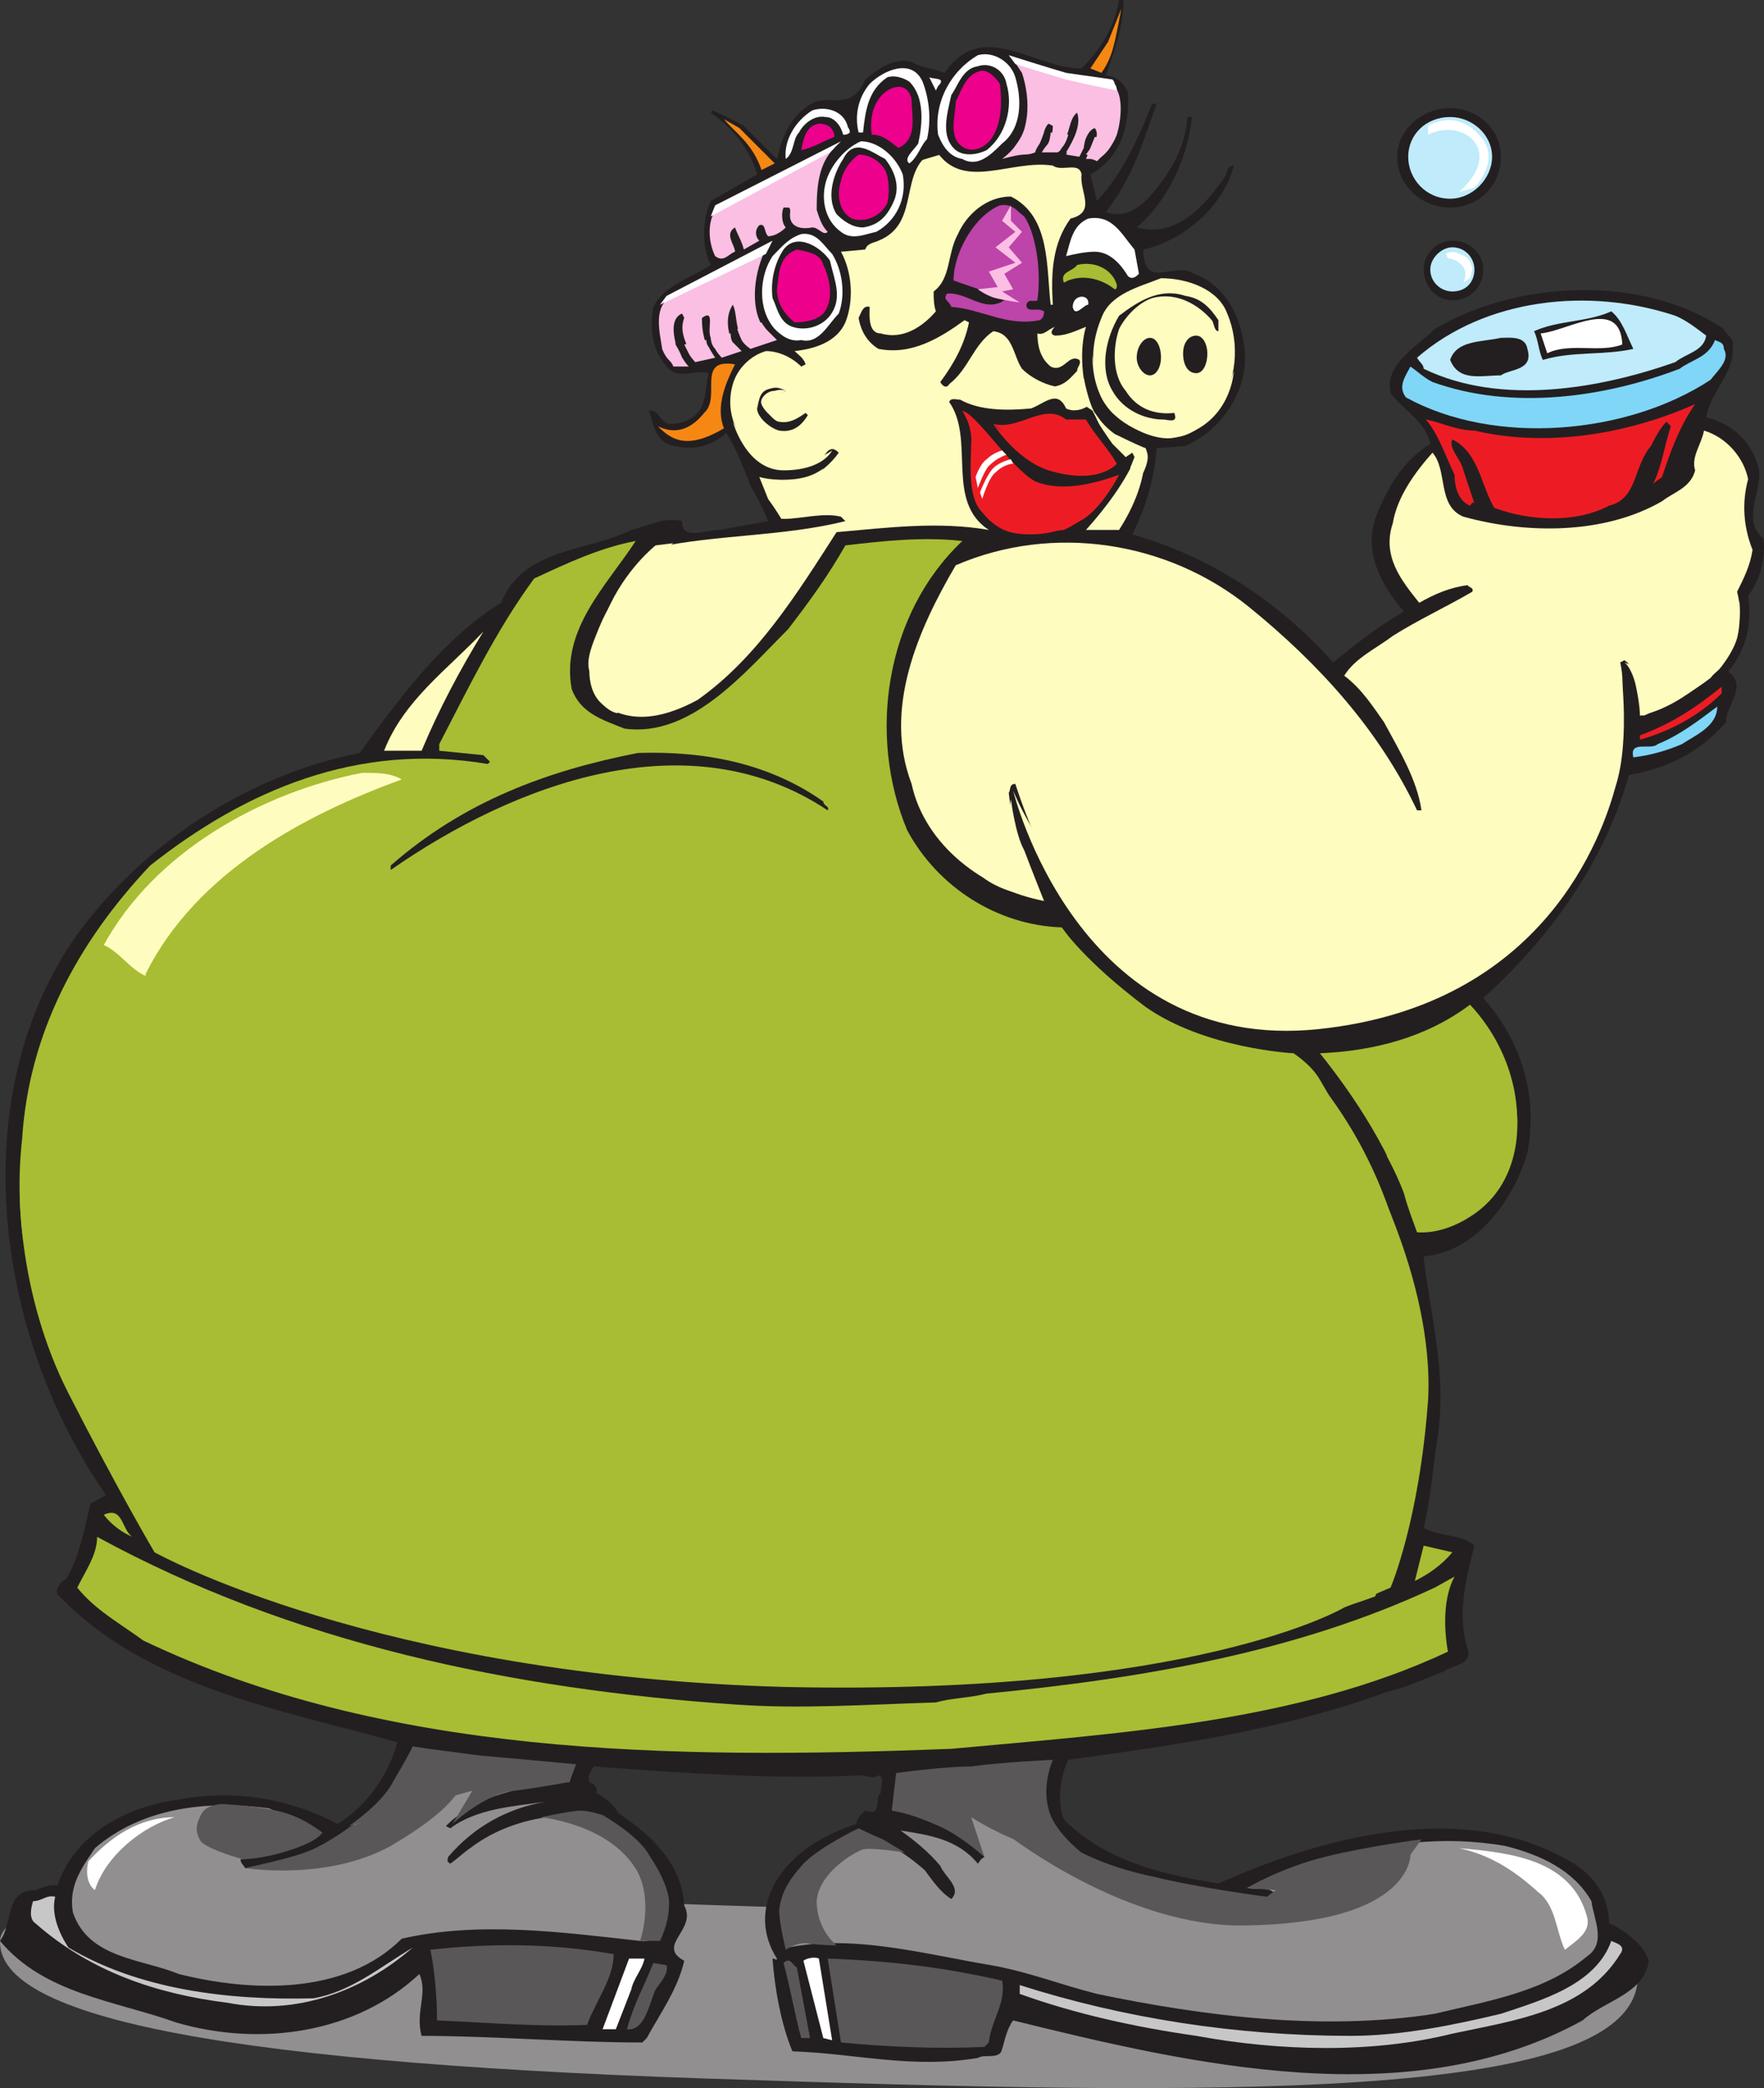 <svg xmlns="http://www.w3.org/2000/svg" width="599.399" height="709.249"><rect width="100%" height="100%" fill="#333333" stroke="none"/><path fill="#918f90" fill-rule="evenodd" d="M255.755 706.5c177 6 299.25 5.25 300.75-34.5.75-22.5-141.75-19.5-285.75-24S.755 636.75.005 659.25c-.75 26.25 77.25 42 255.75 47.25"/><path fill="#231f20" fill-rule="evenodd" d="M381.755 0c0 9-3 17.25-6 25.5 3.75.75 6 2.25 7.5 6 .75 12-3 22.5-12.75 27.75l2.25 9c9-9.75 14.25-21.75 18.75-33h1.5c-4.5 12.75-8.25 25.5-17.25 36.75 5.25 2.25 10.5-.75 14.25-4.5 7.5-8.25 12.75-17.25 13.5-27.75h1.5c-1.5 14.25-8.25 28.5-18.75 37.5 13.5 3.75 23.25-7.5 30-17.25.75-1.5.75-3.75 3-3.75-3.75 14.25-17.25 25.5-30.75 28.5 0 14.25 10.5 3.75 17.25 8.25 10.5 3.75 16.5 15 17.25 27 .75 13.5-8.25 26.25-20.25 31.5l-9.75.75c-.75 10.5-3.75 20.25-8.25 29.25 26.25 7.5 49.5 22.5 68.25 43.5 8.25-6.75 15-12 24-17.25-7.5-9-13.5-19.5-9.75-31.5 3.75-9.75 9-19.5 18.75-25.5-1.5-7.5-9-11.25-13.5-17.25-2.25-9.75 9-15.75 15-21.75 27.75-16.5 70.5-18.75 98.25 0 .75 2.25 3.75 3 3 6 .75 9-7.5 15-9 24 9 2.25 15.75 8.25 18 18 .75 7.5-6 17.25 1.5 23.25.75 7.5-1.5 14.25-5.25 19.5 1.5 9-.75 18.75-6.75 25.5 6.75 5.25-.75 11.25-.75 17.25-9 10.5-20.25 15.75-33 18-8.25 29.25-26.25 54.75-49.5 75.75 12.75 14.25 18.75 33 15 52.5-4.5 15.75-17.25 33.75-35.25 35.25 2.25 21 8.25 39.75 4.5 63-1.5 9.75-2.25 20.25-4.5 29.25 6 3 13.5 2.25 17.25 6-3 12-6 23.25-2.25 35.25 1.5 5.25-5.25 5.25-8.25 7.5-6 2.25-12 5.25-18.75 6.75-34.5 12.75-70.5 18-108.75 23.25-3 6-3.75 15-1.5 20.25 14.25 14.25 33.75 18.75 52.5 21.75 35.25-15.75 84-29.25 120.75-6.75 7.5 4.5 12 12 12 20.25 5.25 2.25 12 7.5 13.5 12.75-1.5 11.25-15 13.5-22.5 20.25-58.5 32.25-132.75 15-193.5 0-2.25 3-3 7.5-3.75 9.75-.75 3.75-6 1.5-8.25 3-22.5 3.75-41.25-1.5-63-2.25-3.75-9-6-21-6.75-31.5.75 0 1.5.75 1.5 0-5.25-8.25-5.25-17.25-.75-25.5 6-10.5 16.5-16.5 27.75-20.25 0-2.25 2.25-3.75 3-4.5 6 2.25 3-4.5 5.25-6 0-2.25 1.5-5.25-.75-6-2.25 1.5-3.75 0-6 0-29.25 1.5-60-.75-90.75-3-1.5 2.25-3 5.25 0 6 .75.75 1.5 2.25.75 3 3 1.5 6 3.75 7.5 6.75 11.25 7.5 21.75 17.25 22.5 31.5 4.5 8.25-9.75 13.5 0 18.75-2.25 9.75-8.25 18-12.75 26.25l-1.5 1.5c-24.75 0-51-2.25-75-2.25-2.25-8.25 2.25-14.25-.75-21-21.75 20.25-54 24.75-82.5 16.5-21-7.5-45-9.75-60-27.75 4.5-6 1.5-17.25 12-17.25 2.25-.75 5.25-2.25 7.5-1.5 6-18 24-27 41.25-29.25 19.5-3.75 38.25 0 54 8.25 9.75-6 17.25-16.5 20.25-27.75-40.5-11.25-85.5-18.75-115.5-50.25-.75-2.25 1.5-4.5 3-5.25 4.5-7.5 6-16.5 8.25-25.5l5.25-3C-.745 455.25-12.745 375 24.755 319.5c22.5-32.25 59.25-56.25 97.5-63.75 13.5-18.75 28.5-39 48-51 7.5-18.75 29.25-17.25 44.25-24.75 6-1.5 11.25-4.5 17.25-3 0 6.75 7.5 3 12.75 3l16.5-3c-1.5-3.75-3.75-8.25-6-12-2.25-6-4.5-12-8.25-18-4.5 4.5-11.25 6-17.25 4.5-6.75-.75-7.5-7.5-9-12 3-.75 3.75 3.75 6.75 4.5 4.5 0 9-1.5 11.25-6 1.5-3.75 1.5-8.25 2.25-11.25-3.75-1.5-9.75 2.25-13.5-1.5-5.25-5.25-6.75-12.75-5.25-21 3.75-7.5 12.75-9.75 19.5-14.25-3-6-3-15 0-21.75l15.75-9c-2.25-8.25-8.25-15.75-15.75-21l.75-.75c3 1.5 6.75 3 10.5 5.25L264.005 54c1.5-6.75 4.5-14.25 10.5-18 6.75-5.25 14.25 3 19.5-9 4.5-3.75 9.75-7.5 15.75-6 3.75 2.25 7.5 2.25 11.25 3.75 12.75-18.75 30-1.5 46.5-1.5C374.255 16.5 378.755 9 380.255 0h1.5"/><path fill="#f68712" fill-rule="evenodd" d="m374.255 24.75-3.75-1.5 6-9 4.5-11.25c-2.25 12-3 16.5-6.75 21.75"/><path fill="#fff" fill-rule="evenodd" d="M345.005 26.25c2.25 7.5 2.25 17.25-4.5 22.5-3.75 3.75-8.25 8.25-13.5 5.25-4.5-.75-6.75-4.5-8.25-8.25-1.5-11.25 4.5-21.75 13.5-27 5.25-1.5 11.25 2.25 12.75 7.5"/><path fill="#fbbfe3" fill-rule="evenodd" d="M378.755 29.25c3 3.75 2.25 11.25.75 16.5-1.5 3.75-4.5 8.25-7.5 8.25-.75 0-1.5-1.5-3-1.5 1.5-2.25 5.25-6 3-9-4.5 1.5-3 11.25-9.75 8.25 2.25-3.75 5.25-9 3.75-13.5-3 2.25-2.25 7.5-5.25 10.5 0 3-3.75 2.25-6 2.25 1.5-2.25 3-4.5 3-8.25l-1.5-.75c-2.25 2.25-1.5 6.75-5.25 9-3 .75-5.25 1.5-8.25 1.5 7.5-6.75 7.5-18.75 4.5-27.75l-3-4.5c11.25 3 22.5 6.75 34.5 9"/><path fill="#231f20" fill-rule="evenodd" d="M342.005 28.5c2.25 7.5 0 17.25-6.75 22.5-3 1.5-7.5 2.25-10.5 0-5.25-4.5-3-12-1.5-18.75 2.25-3 3.75-9 9-9.75 4.5-1.5 9 1.5 9.75 6"/><path fill="#fff" fill-rule="evenodd" d="M313.505 27.75c2.25 6 3 12.75 1.5 19.5-2.25 2.25-3 6-6 8.25-2.25-1.5 1.5-4.5 3-6.75 1.5-6.75 2.25-15.75-3-21-2.25-1.5-5.25-2.25-7.5-1.5-6.75 4.5-7.5 12-8.25 18.75h-1.5c-1.5-6 0-12 3.75-16.5 4.5-4.5 14.25-9 18-.75"/><path fill="#ec008c" fill-rule="evenodd" d="M339.755 28.5c.75 6 .75 13.5-3 18.75-2.25 3-6 4.5-9 3-6-3-3-11.25-3-15.75 2.25-4.5 3.75-9.75 9-10.5 2.25 0 4.5 2.25 6 4.5"/><path fill="#fff" fill-rule="evenodd" d="m318.755 29.25-.75 1.5-2.25-4.5c1.5.75 6 0 3 3"/><path fill="#ec008c" fill-rule="evenodd" d="M309.755 33.75c0 5.25 2.25 13.5-4.5 16.5-3-2.25-5.25-4.5-9-4.5-.75-3.75 0-9 2.25-12 3-4.5 9.75-6.75 11.25 0"/><path fill="#fff" fill-rule="evenodd" d="M288.005 42.75c0 .75.75.75.75 2.25-.75.75-1.5.75-2.25.75-.75-3-3-6-6-6-3.75-.75-7.5 2.25-9 5.25-2.25 2.25-1.5 6.75-4.5 9-.75-6 3-12.75 9-16.5 4.5-1.5 10.5 0 12 5.25"/><path fill="#ec008c" fill-rule="evenodd" d="M283.505 45.75v.75c-3.75 1.5-7.5 3.75-11.25 4.5.75-3.75 1.5-8.25 6-9 2.25 0 4.5.75 5.25 3.75"/><path fill="#fff" fill-rule="evenodd" d="M306.755 59.25c1.5 8.25-2.25 15.75-9 19.5-3.75.75-8.25 3-12 0-5.25-3.75-6.75-10.5-5.25-16.5s6.75-12 12-14.25c6 0 12 5.25 14.25 11.25"/><path fill="#f68712" fill-rule="evenodd" d="m251.255 43.5 12 12-4.5 2.25c-3-9-9-12.75-12.75-17.25l5.25 3"/><path fill="#fbbfe3" fill-rule="evenodd" d="M283.505 50.25c-5.25 5.25-6 12.75-6 21 .75 2.25 1.5 5.25 3.75 7.5-1.5 1.5-3-1.5-5.25-1.5-3.75.75-8.25 0-7.5-5.25 0-.75 0-1.5-.75-1.5h-1.5c-.75 1.5-.75 5.25.75 6.75-1.5 1.5-3.75 3-6 3-1.5-1.5-.75-4.5-3-3.75-1.5 1.5-1.5 3.75 0 5.25l-5.25 3c-.75-3-2.25-5.25-3-7.5-3.75 2.25 0 6 0 8.25-2.25.75-3.75 3.75-6.75 1.5-2.25-4.5-3-12 .75-16.5 12.75-6.75 24.75-13.5 39.75-20.25"/><path fill="#231f20" fill-rule="evenodd" d="M300.755 54c3 3.75 5.25 9 3 14.25s-5.25 8.25-10.5 9c-3.75 0-6.75-2.25-9-4.5-3.75-6-.75-14.25 2.25-18.75 3.75-7.5 9.75-2.25 14.25 0"/><path fill="#fffcbf" fill-rule="evenodd" d="M357.755 56.25c3 2.25 9-1.5 9.75 3-.75 6 5.25 12.75-3.75 15-6 8.25-6.75 18-6 29.25h-.75c-1.5-12.75 0-30-13.5-36.75-8.25 0-15 6-18 12.75-3.75 6.75-2.25 15-8.25 19.5 0 2.25 0 4.5.75 6.75-4.5 5.25-11.25 9.75-18.75 7.5-4.5 0-3.75-6.75-3.75-9-2.25-.75-3 2.25-3.75 3.75.75 4.5 3 8.25 6.75 10.5 11.25 2.25 21-3.75 29.25-9.75l1.5.75c-1.5 7.5-5.25 14.25-9.75 20.25.75 1.5 2.25 2.25 3 .75 6.75-5.25 8.25-13.5 15-18 6.75.75 6.75 8.25 9.75 12.75 3 3 7.5 5.25 11.25 6 3.75-.75 5.25-3 7.5-5.25 0-1.5 1.5-2.25.75-3.75-3.75-2.25-5.25 4.5-9.75 2.25-3.75-3-4.5-7.5-4.5-11.25 2.25.75 3.75-1.5 6-2.25.75-.75-3 2.25 0 3 3.75 0 6.75-1.5 10.5-3-2.25 7.5-1.5 18.75 1.5 26.25-1.5 1.5-5.25 3-8.25 1.5-3-6.75-7.5-1.5-12 0-8.25.75-17.25.75-24-3-1.5 0-3-.75-3.75.75 9 12.75-1.5 33.75 13.5 43.5-17.25-3-34.5-.75-51.75.75-13.5 21-27 42.75-47.25 57-9.75 5.25-21.75 9-32.25 1.5-9.75-13.5 0-30.75 8.25-42.75 3-3 6-8.25 9.75-10.5 21-4.5 43.5-3.75 64.5-9l-1.5-1.5c-6-1.5-13.5.75-19.5.75-3-3.75-5.25-7.5-6.75-12 10.5 2.25 20.25-3 25.5-10.5-3.75-3.75-4.5 2.25-7.5 3-6 3.75-14.25 2.25-20.25-.75-6-6.75-11.25-15-8.25-25.5 1.5-5.25 6-9.75 11.25-11.25 4.5 0 9 2.25 12 5.25l1.5-.75c-.75-2.25-2.25-3-3.75-4.5 6.75-.75 14.25-3 17.25-9.75 3-7.5 2.25-17.25-1.5-24l8.25-.75c.75-2.25 3-2.25 4.5-3 15-6 6-24.75 19.5-30.75 9 14.25 25.5 3 39.75 5.25"/><path fill="#ec008c" fill-rule="evenodd" d="M300.755 57.75c1.5 3 1.5 8.25.75 11.25-2.25 4.5-7.5 6.75-12 5.25-4.5-2.25-5.25-8.25-3.75-12.75.75-3.75 3-6.75 6-9 3 0 6.75 1.5 9 5.25"/><path fill="#bd44a9" fill-rule="evenodd" d="M348.005 73.5c3.75 5.25 6 18 4.5 28.5-1.5.75-3-.75-3.75 1.5 0 3 3.75.75 6 2.25 0 .75 0 2.25-1.5 3-11.25 2.25-19.5-3.75-30-4.5-.75-2.25-3-2.25-1.5-4.5 6.75-.75 12.75 6.75 19.5 2.25-5.25-3-11.25-4.5-17.25-6.75 0-9 6.75-21.75 15.75-25.5 4.5-.75 6 2.25 8.25 3.75"/><path fill="#fff" fill-rule="evenodd" d="m385.505 84.75 1.5 8.25c-.75.75-2.25 2.25-3.75.75-2.25-3.75-6-8.25-11.25-8.25-3 0-6.75.75-9.75 1.5 1.5-5.25 2.25-10.5 7.5-12.75 8.25-1.5 11.25 5.25 15.75 10.5m-102.75 1.5c3.75 6 4.5 14.25 2.25 20.25-3.75 3.75-6.75 10.5-12.75 9-3.75.75-6.75-1.5-9-3.75-6-6.75-5.25-18-.75-24.75 3-3 5.25-6 9.75-7.5 5.25-.75 7.5 3.75 10.5 6.75"/><path fill="#231f20" fill-rule="evenodd" d="M282.005 88.5c1.5 6.75 4.5 12.75 0 18.75-3 3.75-8.25 5.25-12.75 3.75s-5.25-6.75-6.75-9.75c-.75-6 .75-12 3.75-16.5 4.5-6 12.75-.75 15.75 3.75"/><path fill="#fbbfe3" fill-rule="evenodd" d="m258.755 110.25 3.75 4.5c-3.75-.75-7.5 3.75-10.5 0-2.25-3.75-1.5-8.25-3-11.25-3 4.5-1.5 10.5.75 15-3 .75-6.75 3-7.5-3-3-1.5 1.5-11.25-3.75-7.5 0 4.5.75 9 3.75 12.75-3 1.5-6.75 3-8.25-2.25-1.5-3-3-6.75-1.5-10.5l-.75-1.5c-3.75 1.5-3 6.75-2.25 9.75 0 3 2.25 4.5 3 6.75-3 3-6-2.25-7.5-4.5-.75-5.25-3-13.5 2.25-17.25 11.25-6.75 22.5-12.75 33.75-18-3.75 6-6.75 18.75-2.25 27"/><path fill="#ec008c" fill-rule="evenodd" d="M279.755 90c2.25 4.5 3.75 12 0 16.5-2.25 2.25-6 3-9.75 3-3.75-3-6-6.75-6-11.25.75-6 .75-11.25 6.75-13.5 3.75.75 8.25 1.5 9 5.25"/><path fill="#a8bd33" fill-rule="evenodd" d="M379.505 96.75c0 .75 0 1.5-.75 1.5-3.75-3-9.75-5.25-15.75-3l-1.5.75c-1.5-3.75 3-3.75 4.5-6 6-1.5 12 1.5 13.5 6.75"/><path fill="#fffcbf" fill-rule="evenodd" d="M417.005 106.5c4.5 10.5 3 23.25-3 31.5-3.75 5.25-8.25 9.75-14.25 10.5-9.75 0-20.25-3.75-25.5-13.5-3.75-9-3.75-18 0-27 3-8.25 12.75-10.5 20.25-13.5 9 0 19.5 3.75 22.5 12"/><path fill="#231f20" fill-rule="evenodd" d="M414.005 108.75v3.75c-1.5 0-1.5-3-2.25-3.75-4.5-5.25-12-9.75-20.25-7.5-4.5 1.5-9 6-11.25 10.5-2.25 6.75-2.25 15.75 2.25 21 3.75 6 9.75 8.25 16.5 7.5 1.5 3.75-2.25 2.25-3.75 2.25-6 0-13.5-3-17.25-9.75-4.5-7.5-2.25-18 2.25-25.5 6-4.5 13.5-9.75 22.5-6.75 5.25.75 8.25 3.75 11.25 8.25"/><path fill="#fff" fill-rule="evenodd" d="M369.755 103.5c-1.5 0-4.5 4.5-5.25.75 0-4.5 6-4.5 5.25-.75"/><path fill="#bfebfb" fill-rule="evenodd" d="M579.755 114c-.75 5.25-6.75 6-10.5 9-25.5 9-59.25 15-85.5 2.25 0-1.5-1.5-2.25-2.25-3.75 23.25-20.25 58.5-24 87.75-14.25 3.75 1.5 7.5 4.5 10.5 6.75"/><path fill="#231f20" fill-rule="evenodd" d="M555.005 118.5c-9.75 2.25-21 .75-30.75 3.75-1.5-3-1.5-6.75-3-9.75 8.25-3.75 18-3 26.25-6.75 3.75 3 5.25 8.25 7.5 12.75"/><path fill="#fff" fill-rule="evenodd" d="M551.255 117c-7.5 3-18-.75-25.5 3l-2.25-6.75c9-.75 27-12.75 27.75 3.75"/><path fill="#231f20" fill-rule="evenodd" d="M519.005 118.5c2.25 7.5-6 6.75-9 9-6.75 0-14.25 2.25-17.25-5.25 2.25-6.75 10.5-6 17.25-7.5 3 0 8.25-.75 9 3.75"/><path fill="#7fd6f7" fill-rule="evenodd" d="M585.755 118.5c2.25 3.75-2.25 7.5-4.5 10.5-28.5 18.75-73.5 22.5-103.5 6-3-3.75 0-7.5 1.5-10.5 2.25 1.5 4.5 3.75 7.5 5.25 27 9.75 58.5 5.25 84-4.5 3.75-3 9.75-3.75 12-9.75 1.5.75 3 .75 3 3"/><path fill="#f68712" fill-rule="evenodd" d="M249.755 123.75c-3 6-6.75 14.25-3.75 21.75-12.75 7.5-18 3.75-22.5-.75 7.5 3.75 12.75-.75 15.75-4.5 6-5.25-3-18.75 10.5-16.5"/><path fill="#231f20" fill-rule="evenodd" d="M267.005 132.75c-2.25 1.5-6.75 0-6.75 3.75-.75 3 3 6.75 4.5 6.75 3.75.75 6.75-1.5 9-3l.75.75c-2.25 3.75-5.25 6-9.75 5.25-3-.75-7.5-4.5-7.5-7.5.75-3 .75-6 4.5-6.75 2.25-.75 3.75 0 5.25.75"/><path fill="#ed1c24" fill-rule="evenodd" d="M576.005 137.25c-5.25 7.5-8.25 15.75-11.25 24.75l-3 2.25c3-6 3.75-12.75 6-19.5l-1.5-1.5c-2.25 2.25-3.75 5.25-5.25 8.25-6 6.75-4.5 18-14.25 20.25-11.25 6-27 5.25-39 .75-4.5-7.5-5.25-18.75-14.25-23.25-1.5 3 3 6.75 3.75 10.5l3.75 11.25c-.75-.75-.75 0-1.5.75-3.75-1.5-5.25-6-5.25-10.5-3-6-5.25-13.5-9.75-18.75 4.5.75 10.5 3.75 16.5 3.75 25.5 6 53.25.75 75-9m-207 5.25c3 5.25 7.5 9.75 10.5 15-7.5 6.75-20.25 3.75-27.75 0-6-3-8.25-9.75-14.25-13.5 9 2.25 17.25-7.5 24.75-1.5h6.75"/><path fill="#fffcbf" fill-rule="evenodd" d="M389.255 152.25c0 10.5-3.75 19.5-9 27.75h-11.25c6.75-7.5 13.5-16.5 17.25-25.5-.75-2.25-3 0-3.75.75-3.75-5.25-9-9-10.5-15 3.75 6 10.5 10.5 17.25 12"/><path fill="#fffcbf" fill-rule="evenodd" d="M594.005 162.75c-2.25 8.25-1.5 16.5 1.5 24-.75 5.25-3 9.75-5.25 14.25 3 11.25-2.25 21-9 29.25-6.75 5.25-14.25 9-22.5 12.75h-1.5c0-7.5 0-15-5.25-18.75l-1.5.75c4.5 17.25-11.25 48.75-11.25 51.75-9.75 27-26.25 53.25-54 62.25-26.25 11.25-62.25 9-88.5-2.25-27-14.25-42.75-42.75-51.75-70.5-2.25 0-1.5 2.25-2.25 3 1.5 13.5 5.25 25.5 12 36.75-20.25-3.75-40.5-18.75-45-39.75-9.75-25.5 2.25-52.5 15-74.25 33-14.25 72-8.25 99.75 14.25 24 19.5 44.25 42 57 69h1.5c-1.5-10.5-7.5-20.25-12.75-30-3.75-5.25-7.5-11.25-13.5-15.75 3.75-6 10.5-9 16.5-13.5 8.25-5.25 18-9.75 27-15 .75-1.5-1.5-1.5-1.5-2.25-6 .75-11.25 3-16.5 6-6-7.5-12.75-15.75-9-27 1.5-9 7.5-17.25 13.5-24 5.25 6 1.5 18 10.5 21.75 21.75 6 48 6 67.5-5.25 3.75-3 9.75-4.5 11.25-10.5-1.5-4.5 2.25-9 3-13.5 7.5 2.25 13.5 9 15 16.5"/><path fill="#ed1c24" fill-rule="evenodd" d="M351.755 163.5c-8.25-4.5-19.5-22.5-24.75-24 6 9 1.5 21 3.75 27.75 5.25 18 21.75 13.5 30.75 12.75 9.75-4.5 15-12 18.75-18.75-8.25 3-19.5 6-28.5 2.25"/><path fill="#a8bd33" fill-rule="evenodd" d="M327.005 183.75c-26.25 24.75-32.25 66-18.75 98.25 10.5 19.5 30.75 32.25 52.5 33 18.75 26.25 46.5 42.75 78.75 42.75 41.25 42.75 48.75 103.5 38.25 162-3.75 8.25-6 12.75-10.5 22.5-51.75 18.75-114 25.5-171.75 30-21.75 0-45 1.5-66-3-61.5-4.5-122.25-16.5-174.75-42C27.755 484.5 1.505 441 7.505 387c2.25-36 18.75-66.75 43.5-93 32.25-25.5 70.5-42 114.75-34.5l.75-.75-2.25-2.25-15-1.5v-2.25c9.75-18.75 19.5-39 32.25-56.25 11.25-5.25 22.5-10.5 34.5-12.75-9.75 15-25.5 30-21.75 50.25 3 8.25 10.5 10.5 18 13.5 22.5 3 40.5-18.75 55.5-33.75 7.5-9.75 13.5-18 19.5-28.5 12.75-1.5 26.25-3 39.75-1.5"/><path fill="#fffcbf" fill-rule="evenodd" d="M143.255 255h-12.75c6.75-17.25 21.75-27.75 33.75-40.5-8.25 13.5-15 26.25-21 40.5"/><path fill="#ed1c24" fill-rule="evenodd" d="M585.005 235.5c-7.5 7.5-17.25 12.75-27.75 15.75v-1.5c10.5-3.75 19.5-9.75 27.75-16.5v2.25"/><path fill="#7fd6f7" fill-rule="evenodd" d="M571.505 252.75c-5.25 2.25-10.5 3.75-16.5 4.5-1.5-6 6-2.25 8.25-4.5 7.5-3 14.25-8.25 20.25-12.75 0 6.75-7.5 9.75-12 12.75"/><path fill="#231f20" fill-rule="evenodd" d="M279.755 272.25c0 1.5 2.25 1.5 1.5 3-47.25-31.5-106.5-9-148.5 20.25V294c24.75-21.75 53.25-32.25 84-38.25 23.25-.75 45 3.75 63 16.5"/><path fill="#fffcbf" fill-rule="evenodd" d="M136.505 264.75c-33 12-69.75 31.5-87 66v.75c-5.25-2.25-9-8.25-14.25-10.5 17.25-31.5 53.25-51.75 87.75-58.5 5.25 0 9.75 0 13.5 2.25"/><path fill="#a8bd33" fill-rule="evenodd" d="M514.505 390.75c-5.25 14.25-16.5 27.75-33 27.75-6-21.75-18-42-33-60.75 18-.75 36-5.25 51-16.5 12 12.75 18.75 31.5 15 49.5M45.005 522c-3.75-1.5-7.5-4.5-9.75-7.5 6.75-3 6 5.25 9.75 7.5m205.5 57c21.75 1.5 43.5 0 67.5-.75 5.25-1.5 11.25-1.5 17.25-3 54-5.25 105.75-14.25 152.25-36l6.75-3.75c-3.75 6.75-3.75 17.25-2.25 25.5-51 24-111.75 27.75-168.75 33-96.75 3.75-192.75 2.25-274.5-36.75-8.25-6-16.5-10.5-22.5-18 3-6 6.75-11.25 6.75-17.25 66 36 140.25 51.75 217.5 57"/><path fill="#a8bd33" fill-rule="evenodd" d="M493.505 527.25c-3.75 4.5-8.25 7.5-12.75 9.75l3-12 9.75 2.25"/><path fill="#918f90" fill-rule="evenodd" d="M195.005 600c-1.5 1.5-.75 3.75-1.5 5.25-15 1.5-30.75 3.75-42 15l1.5.75c9-6.75 21.75-7.5 32.25-9-12.75 2.25-24 8.25-33 18.75 0 .75-.75 1.5.75 2.25 2.25-1.5 4.5-3.75 6.75-5.25 12.75-9.75 30-12.75 45-10.5 12 9 24 18.75 20.25 35.25-.75 4.5-3.75 7.5-7.5 6.75-27-3-54.75-6.75-81-.75-19.5 19.5-51.75 18-75.75 12-12.75-5.25-30.75-5.25-36-21-1.5-9 3-15 7.5-21.75 15.75-13.5 37.5-16.5 59.25-13.5 6 3 12.75 4.5 18 8.25-8.25 5.25-18 8.25-27.75 9 0 1.5.75 1.5 1.5 3 18 .75 32.25-9.75 45.75-22.5 6.75-5.25 9-12 11.25-18.75 18 3 36 6 54.75 6.75m161.25-.75c-2.25 8.25-1.5 18.75 3.75 24.75 19.5 18 47.25 16.5 72.75 21 .75 0 .75-.75.75-1.5-2.25-3-6.75-1.5-9.75-2.25 8.25-3.75 18-6.75 27-9.75 20.25-5.25 39-8.25 60.75-4.5 12 3 23.25 8.25 29.25 18.75.75 6 5.25 14.25-1.5 18.75-14.25 12-33 15-51.75 19.5-38.25 6-78.75.75-114.75-6.75-12-3-23.25-7.5-36-9.75-22.5-3.75-46.5-10.5-69-6-3-6.75-2.25-15.75 1.5-21.75 5.25-8.25 13.5-13.5 22.5-17.25 8.25 2.25 15.75 6.75 22.5 12.75 2.25 3 5.25 7.5 9 9.75 3.75-3.75-2.25-7.5-3.75-11.25-3.75-4.5-8.25-8.25-13.5-12 9.75 1.5 19.5 3 26.25 11.25.75-.75.75-1.5 2.25-2.25-6.75-10.5-18.75-13.5-30.75-15.75.75-3.75 2.25-7.5 1.5-12 17.25 0 33.75-4.5 51-3.75"/><path fill="#fff" fill-rule="evenodd" d="M59.255 617.25c-10.5 3-23.25 12.75-27 24.75-3-2.25-3-6.75-2.25-9.75 7.5-8.25 17.25-15 29.25-15m480 33.75c1.5 5.25-3.75 8.25-7.5 11.25-3-6-3-15-9-19.5-8.25-7.5-16.5-12.75-27-15 17.25 1.5 38.25 3.75 43.5 23.25"/><path fill="#c8c7c8" fill-rule="evenodd" d="M18.755 644.25c-1.5 6 1.5 12.75 4.5 17.25 24 14.25 54 18 83.25 17.25 12.75-2.25 22.5-10.5 33.75-17.25-17.25 15-39.75 23.25-63 18.75-24-3-46.5-10.5-65.25-27-2.25-1.5-1.5-5.25-.75-7.5 3 0 4.5-2.25 7.5-1.5m531.75 19.5c-12 19.5-36 22.5-57 27-27 6.75-58.5 6-87 .75-21-3-41.25-7.5-60-14.25v-3c35.25 11.25 73.5 17.25 112.5 17.25 17.25 0 35.25-3.75 51-7.5 13.5-4.5 32.25-9.75 37.5-24.75 1.5.75 5.25 1.5 3 4.5"/><path fill="#5a5758" fill-rule="evenodd" d="M208.505 663.75c0 8.25-6 15.75-9 24-16.5.75-33.75-.75-51-1.5 0-7.5-.75-16.5-2.25-24 20.25-2.25 41.25-2.25 62.25 1.5"/><path fill="#fff" fill-rule="evenodd" d="M219.005 665.25c-.75 3.75-3.75 6.75-4.5 10.5l-5.25 13.5h-4.5l9-24h5.25m63.75 27.75-3-.75-6.75-26.25c.75-.75 3.75-1.5 5.25-.75l4.5 27.75"/><path fill="#5a5758" fill-rule="evenodd" d="M340.505 672.75c1.5 7.5-3.75 13.5-4.5 21l-1.5 1.5c-16.5.75-33 0-48.75-1.5l-4.5-28.5c21 .75 39.75 3 59.25 7.5m-65.25 19.5h-3c-2.25-8.25-3.75-17.25-6-25.5 2.25-2.25 3 .75 4.5 1.5l4.5 24m-48.75-24.75c.75 3-2.25 6-3.75 8.25-2.25 5.25-3.75 14.25-9.75 13.5 2.25-8.25 6-15 9-22.5l4.5.75"/><path fill="#231f20" fill-rule="evenodd" d="M406.505 126.75c2.25 0 3.75-3 3.75-6.75 0-3-1.5-6-3.75-6-3 0-4.5 3-4.5 6 0 3.75 1.5 6.75 4.5 6.75m-15.75.75c2.25 0 3.75-3 3.75-6 0-3.75-1.5-6.75-3.75-6.75s-4.5 3-4.5 6.75c0 3 2.25 6 4.5 6"/><path fill="#fff" fill-rule="evenodd" d="M342.755 18.75s14.25 4.5 19.5 6l15.75 2.25s.75.75.75 1.5c.75.75.75 2.25.75 2.25s-11.25-2.25-17.25-3.75c-5.25-1.5-17.25-5.25-17.25-5.25l-2.25-3"/><path fill="#fbbfe3" fill-rule="evenodd" d="M340.505 54s5.25-1.5 7.5-1.5 3.75-.75 3.75-.75 0-.75 1.5-3c.75-2.25 1.5-3.75 1.5-3.75l-6.75-.75s-.75 2.25-3 5.25c-1.5 2.25-4.5 4.5-4.5 4.5m16.5-9s0 1.5-.75 3.75c-1.5 1.5-2.25 3-2.25 3h5.25s.75 0 1.5-1.5c1.5-1.5 2.25-4.5 2.25-4.5l-6-.75m8.25 1.5s-.75.75-.75 2.25c-.75.75-2.25 3.75-2.25 3.75l4.5.75 1.5-3c0-.75.75-3.75.75-3.75h-3.75m6.75 0-3 7.5h1.5c.75 0 2.25.75 2.25.75l2.25-2.25c1.5-1.5 3.75-5.25 3.75-5.25l-6.75-.75m-28.5 23.25-3 5.25 4.5 3.75-6.75 5.25 6.75 5.25-9 3 3 5.25-6.75.75s3 2.25 6 3 8.25 1.5 8.25 1.5l-6-3.75 3.75-.75-3-5.25 6-3.75-4.5-5.25 4.5-5.25-3.75-3.75v-5.25"/><path fill="#fffcbf" fill-rule="evenodd" d="M371.255 120.75s-.75 12 6.75 19.5c7.5 6.75 16.5 9.75 21.75 8.25 18.75-4.5 19.5-22.5 19.5-22.5s-6.75 24-26.25 21c-20.25-3.75-21.75-26.25-21.75-26.25"/><path fill="#fffcbf" fill-rule="evenodd" d="M368.255 128.25s1.5 8.25 3.75 12c2.25 3 4.5 6.75 7.5 7.5 6 3 9.75 4.5 9.75 4.5l-3.75 3-.75-1.5-2.25 1.5-4.5-4.5c-2.25-3-4.5-6.75-4.5-6.75l-2.25-4.5-2.25-1.5s-1.5-1.5-1.5-3.75.75-6 .75-6"/><path fill="#fffcbf" fill-rule="evenodd" d="m385.505 155.25.75-3h3s.75 1.5.75 3c0 2.25-1.5 5.25-1.5 5.25l-4.5-1.5 1.5-3.75"/><path fill="#ed1c24" fill-rule="evenodd" d="M337.505 144s7.5 12 18.75 15.75c17.25 5.25 23.25-2.25 23.25-2.25s-11.25 4.5-25.5-1.5c-5.25-3-16.5-12-16.5-12"/><path fill="#ed1c24" fill-rule="evenodd" d="M327.005 139.5s3.75 4.5 3 11.25c0 6-1.5 18 3.75 23.25 5.25 6 9 7.5 16.5 7.5s12.75-2.25 18-5.25c6.75-4.5 12-15 12-15s-12.75 20.25-31.5 18c-15-1.5-15.75-9.75-16.5-14.25 0-5.25 0-12.75-.75-15.75s-4.5-9.75-4.5-9.75"/><path fill="#fffcbf" fill-rule="evenodd" d="M279.755 159s-3 3-9.75 3.75c-7.5.75-12-.75-12-.75l3 7.5c2.25 3 4.5 6.75 4.5 6.75l7.5-.75s-.75-3 0-6.75c1.5-3.75 6.75-9.75 6.75-9.75m-30.75-15.75s4.5 16.5 17.25 16.5c13.5 0 16.5-6.75 16.5-6.75s-8.25 6-17.25 3.75c-11.25-1.5-16.5-13.5-16.5-13.5m18-10.5s-1.5-.75-3.75 0c-3 0-5.25 3-4.5 4.5.75 2.25 3.75 4.5 3.75 4.5s-2.25-4.5-.75-6c.75-.75 5.25-3 5.25-3"/><path fill="#231f20" fill-rule="evenodd" d="m312.005 54.75 7.5-2.25-.75-3"/><path fill="#fbbfe3" fill-rule="evenodd" d="M225.005 118.5s.75 2.25 2.25 3.75 1.5 2.25 1.5 2.25h5.25s-.75-.75-2.25-3c-.75-2.25-2.25-4.5-2.25-4.5l-4.5 1.5m7.5-1.5 1.5 3c.75 1.5 2.25 3 2.25 3l6.75-1.5s-1.5-2.25-2.25-3.75c-.75-.75-.75-2.25-.75-2.25l-7.5 1.5m9-2.25s0 2.25 1.5 3.75c.75 1.5 2.25 3 2.25 3l6.75-2.25-3-3c-.75-.75-.75-3-.75-3l-6.75 1.5m9-3s.75 2.25 1.5 3.75 3 3 3 3l9-3-3-3c-1.5-1.5-2.25-3-2.25-3l-8.25 2.25"/><path fill="#fffcbf" fill-rule="evenodd" d="M344.255 268.5s21.75 90 104.25 81c76.5-8.25 96-66 100.5-82.5 5.25-16.5 1.5-42 1.5-42s-8.25 102-92.25 111c-84.75 9-114-67.5-114-67.5"/><path fill="#fffcbf" fill-rule="evenodd" d="M343.505 271.5s1.5 12 4.5 17.25c2.25 6 6.75 17.25 6.75 17.25s-3-.75-10.5-3-10.5-5.25-10.5-5.25 4.5-3.75 6.75-9.75c1.5-5.25 3-16.5 3-16.5m208.5-46.5s2.25 1.5 3.75 7.5c1.5 6.75 1.5 10.5 1.5 10.5s6-.75 14.25-6 12.75-9.75 12.75-9.75 4.5-5.25 6-10.5c1.5-6 .75-12.75.75-12.75s-1.5 11.25-14.25 19.5c-12.75 7.5-24.75 1.5-24.75 1.5"/><path fill="#231f20" fill-rule="evenodd" d="M493.505 102c6 0 10.5-4.5 10.5-10.5 0-5.25-4.5-9.75-10.5-9.75-5.25 0-9.75 4.5-9.75 9.75 0 6 4.5 10.5 9.75 10.5"/><path fill="#bfebfb" fill-rule="evenodd" d="M493.505 99c4.5 0 7.5-3 7.5-7.5 0-3.75-3-7.5-7.5-7.5-3.75 0-7.5 3.75-7.5 7.5 0 4.5 3.75 7.5 7.5 7.5"/><path fill="#231f20" fill-rule="evenodd" d="M492.755 70.5c9.75 0 17.25-7.5 17.25-17.25 0-9-7.5-16.5-17.25-16.5s-18 7.5-18 16.5c0 9.75 8.25 17.25 18 17.25"/><path fill="#bfebfb" fill-rule="evenodd" d="M492.755 67.5c7.5 0 14.25-6.75 14.25-14.25s-6.75-13.5-14.25-13.5c-8.25 0-14.25 6-14.25 13.5s6 14.25 14.25 14.25"/><path fill="#fff" fill-rule="evenodd" d="M491.255 86.25s2.25-1.5 4.5 0c3 .75 3.75 2.25 4.5 4.5 0 1.5-.75 3.75-.75 3.75l-2.25 1.5s1.5-3 0-5.25c-2.25-3-5.25-3-5.25-3l-.75-1.5m-6-43.5s9-6 17.25 3c8.25 8.25-1.5 18-1.5 18l-5.25 1.5s12-9.75 4.5-18c-6.75-6-15-1.5-15-1.5v-3"/><path fill="#a8bd33" fill-rule="evenodd" d="M471.005 392.25s5.25 9.75 6 12.75c.75 3.75 4.5 13.5 4.5 13.5s9 1.5 20.25-6.75c17.25-12.75 13.5-35.25 13.5-35.25s-2.25 18-14.25 24c-14.25 7.5-30-8.25-30-8.25M360.755 315s7.5 11.25 28.5 27c20.25 14.25 50.25 15.75 50.25 15.75s6 3.75 9 9 12.75 21.75 12.75 21.75-45.75-14.25-67.5-30-33-43.5-33-43.5"/><path fill="#a8bd33" fill-rule="evenodd" d="M461.255 388.5s26.25 45 24 87c-3 41.25-12.75 63.75-12.75 63.75l-15.75 6.75s18.75-30.75 13.5-82.5-27-81.75-27-81.75l18 6.75M6.755 405s-.75 34.5 16.5 68.25 29.25 54 29.25 54 75 42 214.5 45.75c139.5 3 189.75-27 189.75-27l5.25-11.25s-202.5 48.75-345.75-3.75c-93-34.5-109.5-126-109.5-126"/><path fill="#5a5758" fill-rule="evenodd" d="M140.255 593.25s5.25.75 22.5 3c17.25 1.5 33 3 33 3l-2.25 6s-7.5 1.5-18.75 3c-9.75.75-21 11.25-21 11.25l6.75-11.25s-6 1.5-18 5.25c-12.75 3.75-24 6.75-24 6.75s11.25-7.5 15-15c4.5-7.5 6.75-12 6.75-12m43.5 24s10.5-2.25 13.5-2.25 7.5 1.5 7.5 1.5 12 6.75 15.75 13.5c4.5 6.75 7.5 13.5 6.75 18 0 5.25-3 11.25-3 11.25h-6.75s4.5-12.75-.75-23.25c-9-16.5-33-18.75-33-18.75m174-19.5s-17.25.75-27.75 2.25c-9.75 0-25.5 2.25-25.5 2.25l-1.5 12.75s6 .75 14.25 4.5c8.25 3 17.25 11.25 17.25 11.25l-4.5-13.5s12 7.5 19.5 9 18 3 18 3-9.75-7.5-11.25-15c-2.25-8.25 1.5-16.5 1.5-16.5m-50.25 31.5-7.5-4.5c-3.75-1.5-8.25-3.75-8.25-3.75s-12.75 6-18.75 12c-6 6.75-7.5 10.5-8.25 15.75 0 4.5 2.25 13.5 2.25 13.5s3-2.25 6.75-2.25c4.5.75 10.5.75 10.5.75s-6.75-5.25-6.75-15c.75-9.75 12.75-16.5 15-17.25 1.5-1.5 15 .75 15 .75"/><path fill="#5a5758" fill-rule="evenodd" d="M367.505 629.25s9.75 5.25 24.75 8.25c15 3.75 38.25 6.75 38.25 6.75l3-2.25-9.75-.75s11.25-6.75 26.25-10.5 33-6 33-6l-3.75 5.25s.75 23.25-56.25 24c-39.75.75-79.5-30-79.5-30l24 5.25m-248.25-9s-9 6.75-15.75 9c-6 2.25-20.25 5.25-20.25 5.25s27.75 4.5 49.5-7.5c21.75-12.75 23.25-19.5 23.25-19.5l-36.75 12.75"/><path fill="#5a5758" fill-rule="evenodd" d="M82.505 631.5s6.75 0 15.75-3c9.75-3 11.25-6 11.25-6s-5.25-4.5-12.75-6.75-21-3-21-3-6 0-7.5 3.75c-1.5 3-2.25 5.25 0 9 3 3 14.25 6 14.25 6"/><path fill="#fff" fill-rule="evenodd" d="M243.005 69.75 285.755 48l-3.75 3.75-40.5 21.75 1.5-3.75m-16.5 30.75 36-18.75-2.25 4.5-36 17.25 2.25-3m105 61.5s1.5-4.5 3.75-6c2.25-2.25 5.25-3 5.25-3l1.5 1.5s-3 .75-6 3.75c-1.5 1.5-3.75 7.5-3.75 7.5l-.75-3.75"/><path fill="#fff" fill-rule="evenodd" d="M333.005 167.25s2.25-6 4.5-8.25 6-3 6-3l.75 1.5s-3 0-6 3c-2.25 1.5-4.5 9-4.5 9l-.75-2.25"/><path fill="#fffcbf" fill-rule="evenodd" d="m228.755 184.5-6 .75s-10.5 8.25-16.5 22.5c-6.75 13.5-6.75 17.25-6 20.25 0 3 .75 8.25 4.5 11.25 3 3 5.25 3 5.25 3s-6.75-10.5-6.75-15c.75-8.25 5.25-18.75 8.25-24.75 3.75-6 12-14.25 12-14.25l5.25-3.75"/></svg>
